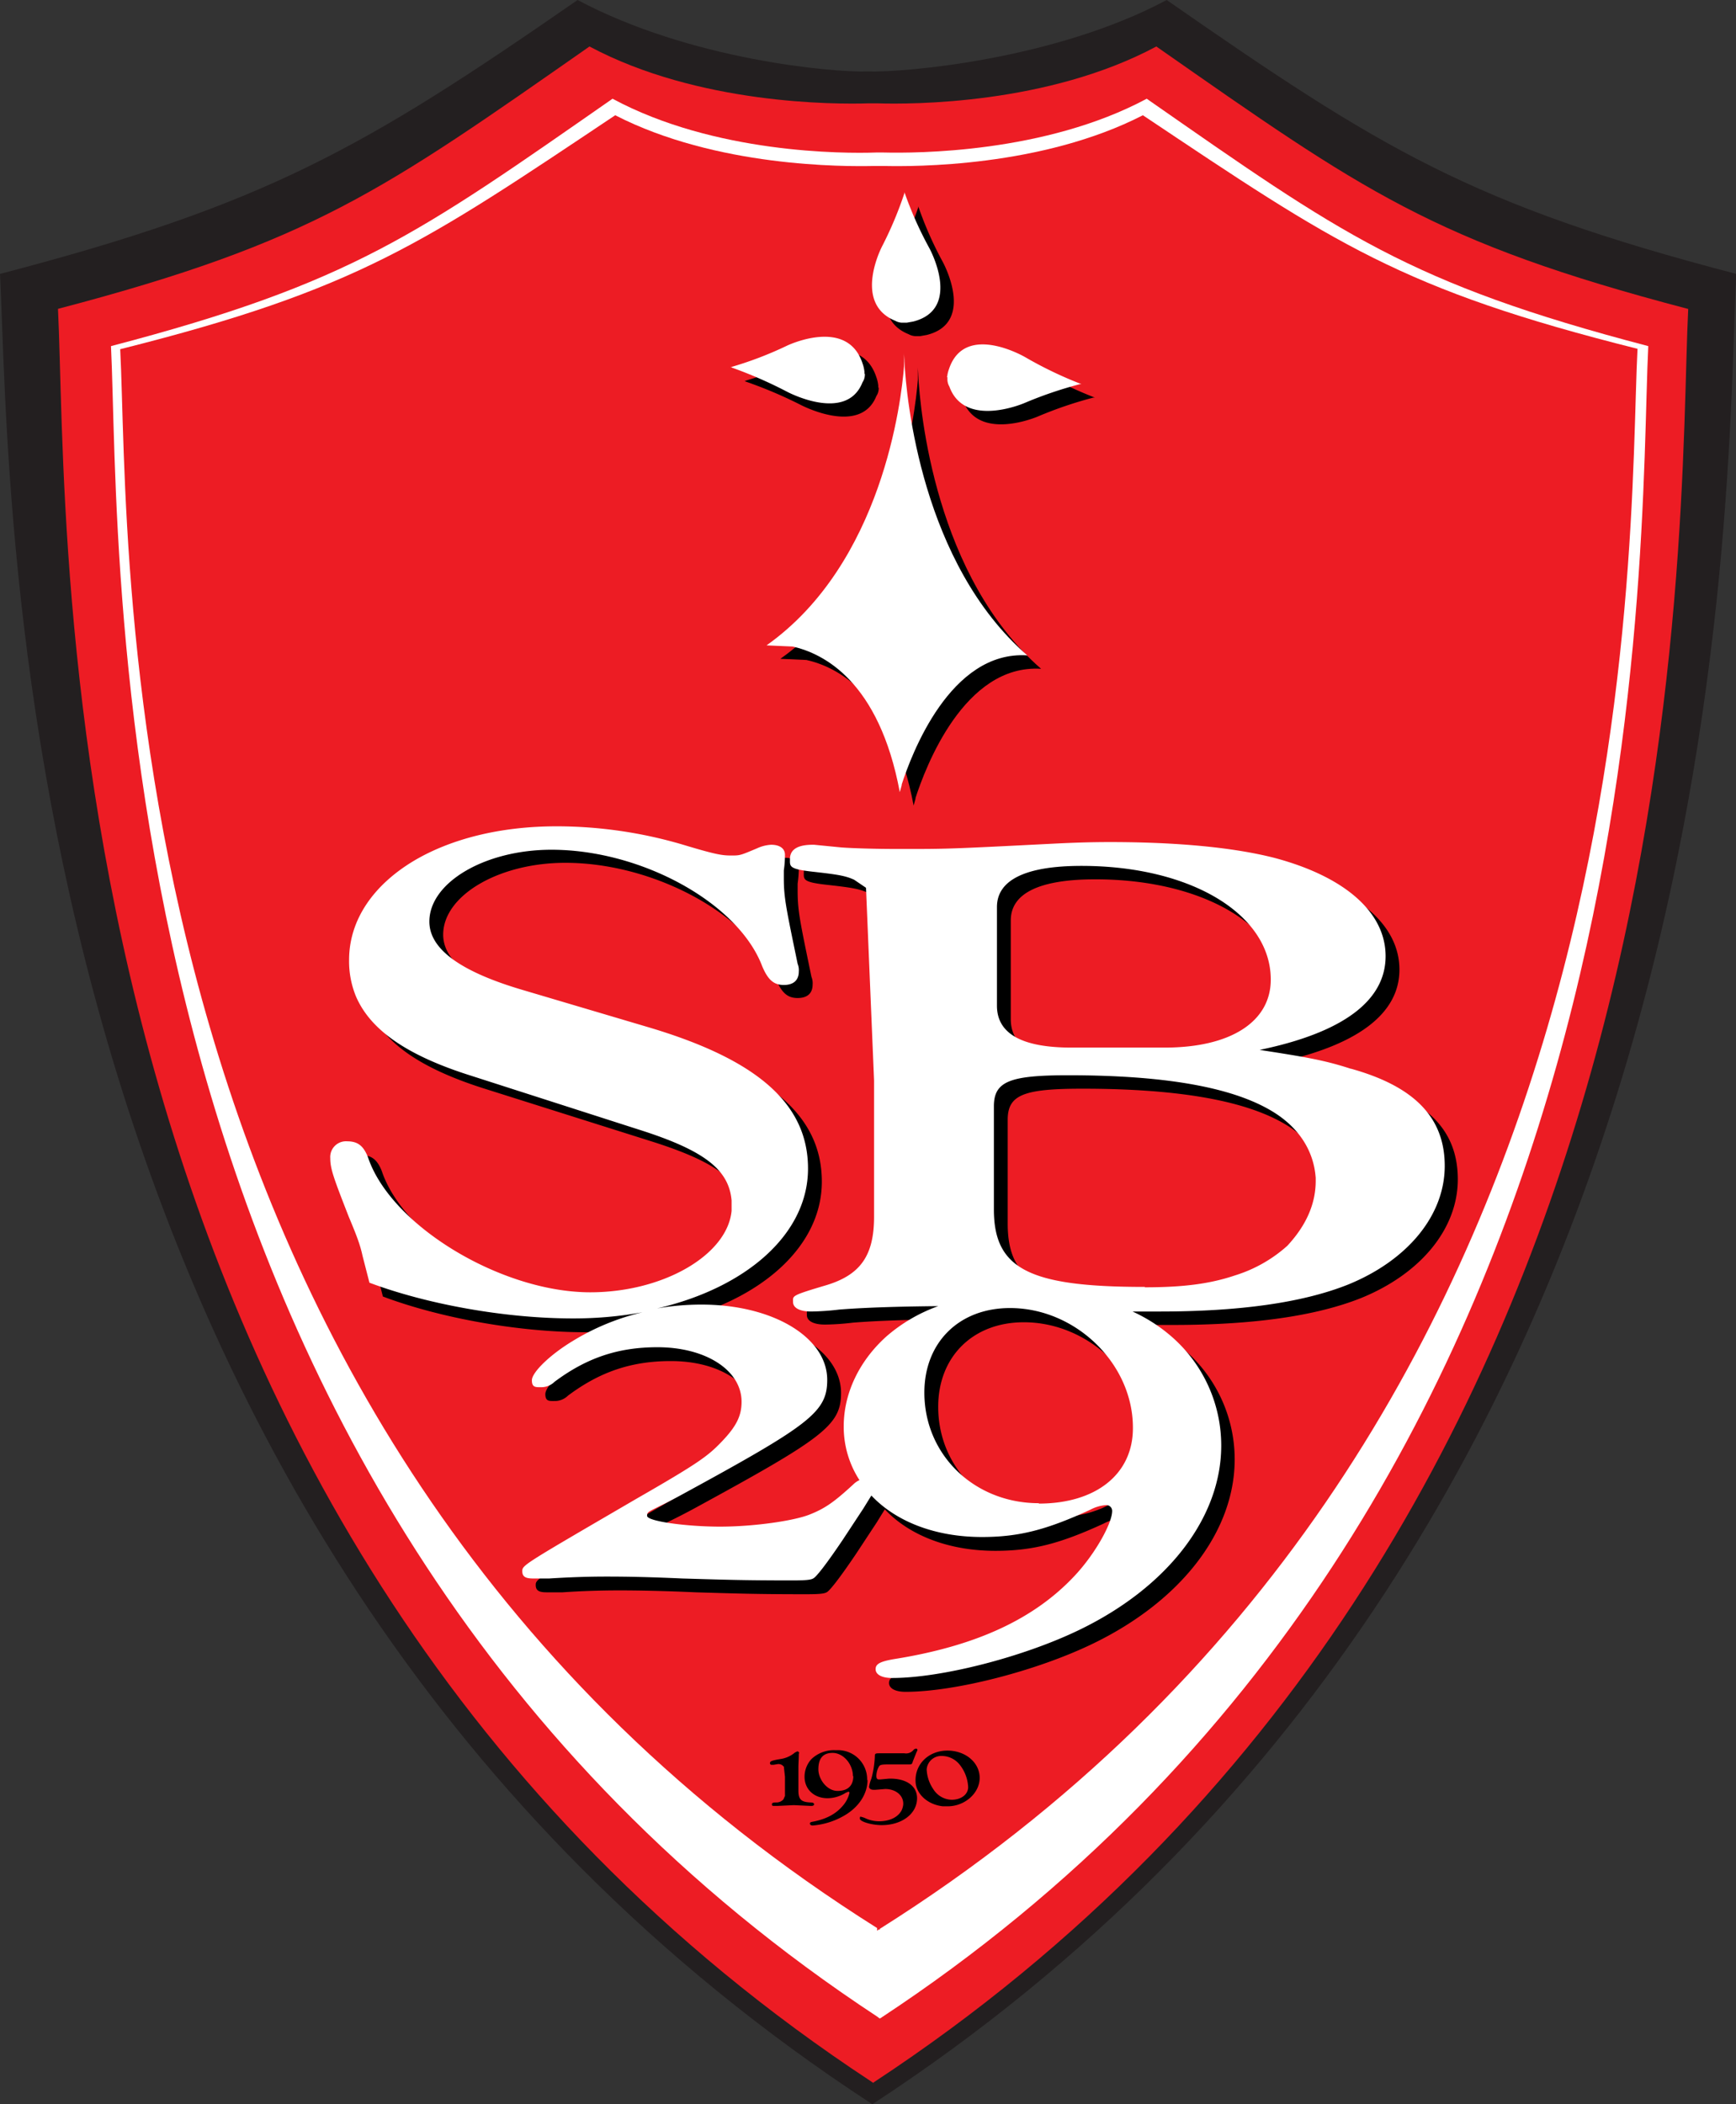 <?xml version="1.0" encoding="UTF-8" standalone="no"?> <svg xmlns:inkscape="http://www.inkscape.org/namespaces/inkscape" xmlns:sodipodi="http://sodipodi.sourceforge.net/DTD/sodipodi-0.dtd" xmlns:xlink="http://www.w3.org/1999/xlink" xmlns="http://www.w3.org/2000/svg" xmlns:svg="http://www.w3.org/2000/svg" viewBox="0 0 577.711 700" version="1.1" id="svg266" sodipodi:docname="header_logo_1.svg" inkscape:version="1.2 (dc2aeda, 2022-05-15)" width="577.711" height="700"><rect x="0" y="0" width="577.711" height="700" fill="#333333" stroke="none"/><defs id="defs232"><linearGradient id="b" x1="15.06" y1="277.14" x2="439.52" y2="277.14" gradientUnits="userSpaceOnUse"><stop offset="0" stop-color="#ec2027" id="stop182"></stop><stop offset=".26" stop-color="#ea2027" id="stop184"></stop><stop offset=".35" stop-color="#e32027" id="stop186"></stop><stop offset=".42" stop-color="#d82027" id="stop188"></stop><stop offset=".48" stop-color="#c72026" id="stop190"></stop><stop offset=".5" stop-color="#bc2026" id="stop192"></stop><stop offset=".78" stop-color="#ce2027" id="stop194"></stop><stop offset="1" stop-color="#d72027" id="stop196"></stop></linearGradient><linearGradient id="c" x1="217.13" y1="165.34" x2="401.27" y2="423.64" gradientUnits="userSpaceOnUse" gradientTransform="translate(28.949,3.711)"><stop offset=".5" id="stop199"></stop><stop offset=".71" stop-color="#070707" id="stop201"></stop><stop offset="1" stop-color="#1a1a1a" id="stop203"></stop></linearGradient><linearGradient id="d" x1="132" y1="11.25" x2="241.64" y2="215.02" gradientUnits="userSpaceOnUse" gradientTransform="translate(-48.248,0.742)"><stop offset=".5" stop-color="#231f20" id="stop206"></stop><stop offset="1" stop-color="#666" id="stop208"></stop></linearGradient><linearGradient id="e" x1="15.06" y1="48.04" x2="153.84" y2="48.04" gradientUnits="userSpaceOnUse"><stop offset="0" stop-color="gray" id="stop211"></stop><stop offset="1" id="stop213"></stop></linearGradient><linearGradient id="f" x1="195.8" y1="550.96" x2="-11.6" y2="98.42" gradientUnits="userSpaceOnUse"><stop offset="0" stop-color="#fff" id="stop216"></stop><stop offset="1" stop-color="#1a1a1a" id="stop218"></stop></linearGradient><linearGradient id="a" x1="422" y1="194.74" x2="256.24" y2="555.48" gradientUnits="userSpaceOnUse"><stop offset="0" stop-color="#fff" id="stop221"></stop><stop offset="1" id="stop223"></stop></linearGradient><linearGradient id="g" x1="300.69" y1="48.04" x2="439.52" y2="48.04" xlink:href="#a" gradientTransform="translate(-43.794,5.196)"></linearGradient><linearGradient id="h" x1="153.48" y1="21.89" x2="301.06" y2="21.89" gradientUnits="userSpaceOnUse"><stop offset="0" stop-color="#ccc" id="stop227"></stop><stop offset="1" id="stop229"></stop></linearGradient></defs><title id="title234">header_logo_1</title><g id="g3056" transform="scale(1.278)" style="stroke-width:0.783"><path d="M 226,18.6 C 216.8,18.9 179.7,15.6 150.4,0 94.6,38.7 69,53.3 0,71.3 3,130.8 -0.1,399.2 226.6,547.4 l 0.6,0.4 0.2,-0.2 C 454.1,399.4 449.2,130.7 452.1,71.3 383.1,53.3 359.6,38.8 303.8,0 274.6,15.6 235.2,18.9 226,18.6" fill="#231f20" id="path236" style="isolation:isolate;stroke-width:0.612"></path><path d="M 439.5,80.4 C 373.1,63 354.8,49.6 301.1,12.1 272.9,27.2 237.3,27.2 228.4,26.9 h -2.1 C 217.4,27.2 181.8,27.2 153.5,12.1 99.8,49.6 81.4,63 15.1,80.4 18,137.9 8.7,398.4 226.8,541.8 l 0.6,0.4 0.2,-0.2 C 445.7,398.6 436.7,137.9 439.6,80.4" fill="url(#b)" id="path238" style="isolation:isolate;fill:#ed1c24;fill-opacity:1;stroke-width:0.783"></path><path style="isolation:isolate;fill:#ffffff;stroke:none;stroke-width:0.783" d="m 298.6,25.7 c -26.5,14.2 -60.2,14.2 -68.5,14 h -2 c -8.4,0.3 -42,0.3 -68.6,-14 -50.7,35.3 -68,48 -130.6,64.4 2.7,54.2 -6,299.8 199.6,434.9 l 0.5,0.4 h 0.2 C 434.9,390.1 426.5,144.3 429.2,90.1 366.6,73.7 349.3,61 298.6,25.7 Z" id="path260"></path><path style="isolation:isolate;fill:#ed1c24;fill-opacity:1;stroke:none;stroke-width:0.612" d="m 229.1,502.1 v 0.3 l -0.2,-0.2 -0.5,0.4 v -0.7 C 25.4,374.2 34,142.1 31.3,90.9 93.1,75.4 110.2,63.4 160.2,30 c 26.3,13.5 59.4,13.4 67.7,13.2 h 2 c 8.2,0.2 41.4,0.3 67.7,-13.2 50,33.4 67,45.3 128.8,60.8 -2.7,51.3 5.6,283.6 -197.3,411.3 z" id="path536"></path></g><g id="g646" transform="scale(1.278)" style="stroke-width:0.783"><path id="path634" style="isolation:isolate;mix-blend-mode:multiply;stroke-width:0.783" d="m 218.137,455.584 a 7.6,7.6 0 0 0 -0.438,0.016 8.5,8.5 0 0 0 -6.398,2.301 A 6.8,6.8 0 0 0 209.5,462.5 c 0,3.3 2.5,5.6 6,5.6 a 9,9 0 0 0 4.699,-1.4 l 0.701,-0.299 a 0.3,0.3 0 0 1 0.299,0.299 7.8,7.8 0 0 1 -1.6,3.201 c -1.8,2.2 -4.3,3.599 -7.9,4.299 -0.6,0.1 -0.799,0.2 -0.799,0.5 0,0.3 0.299,0.5 0.699,0.5 a 19.4,19.4 0 0 0 8.1,-2.5 c 3.9,-2.2 6.201,-5.698 6.201,-9.398 l -0.1,0.1 a 7.6,7.6 0 0 0 -7.664,-7.816 z m -1.336,0.717 c 2.8,0 5.299,2.9 5.299,6.1 l 0.1,-0.1 c 0,2.4 -1.3,3.898 -4.1,3.898 -2.8,0 -5,-3.1 -5,-5.6 0,-2.5 0.901,-4.299 3.701,-4.299 z"></path><path id="path628" style="isolation:isolate;mix-blend-mode:multiply;stroke-width:0.783" d="m 246.699,455.699 c -4.7,0 -8.299,3.301 -8.299,7.701 a 6.9,6.9 0 0 0 0.1,1.199 c 0.6,2.9 3.4,5.2 7,5.6 h 1.301 c 4.4,0 8.299,-3.398 8.299,-7.398 0,-4 -3.7,-7.102 -8.4,-7.102 z m -1.398,1.4 A 6,6 0 0 1 250,459.5 a 10.1,10.1 0 0 1 2.1,5.699 c 0,1.9 -1.799,3.301 -4.299,3.301 A 5.8,5.8 0 0 1 243,465.699 a 9.8,9.8 0 0 1 -1.699,-5.1 3.8,3.8 0 0 1 4,-3.5 z"></path><path style="isolation:isolate;mix-blend-mode:multiply;stroke-width:0.783" d="m 212,469.7 c 0,-0.3 -0.3,-0.5 -0.9,-0.5 -2.4,-0.1 -3.2,-0.7 -3.2,-3.1 v -6 c 0,-0.9 0.1,-2.3 0.1,-3.1 0,-0.8 0.1,-0.6 0.1,-0.7 0,-0.1 -0.2,-0.4 -0.5,-0.4 l -0.6,0.3 a 7.5,7.5 0 0 1 -3.8,1.7 c -2.4,0.4 -2.7,0.6 -2.7,1.1 a 0.4,0.4 0 0 0 0.4,0.4 h 0.5 l 1.2,-0.2 a 1.9,1.9 0 0 1 1.1,0.3 l 0.3,0.3 h 0.1 l 0.3,2.7 v 4.5 a 3.3,3.3 0 0 1 0,0.5 l -0.4,0.9 a 2.5,2.5 0 0 1 -1.9,0.8 c -0.8,0 -1.1,0.1 -1.1,0.5 0,0.4 0.2,0.4 0.7,0.4 h 0.8 l 4.2,-0.2 4.3,0.2 h 0.4 c 0.3,0 0.6,-0.2 0.6,-0.4 z" id="path626"></path><path style="isolation:isolate;mix-blend-mode:multiply;stroke-width:0.783" d="m 238.8,468.1 c 0,4 -3.9,7 -9.2,7 -2.6,0 -5.7,-0.9 -5.7,-1.7 0,-0.8 0.3,-0.4 0.6,-0.4 l 0.6,0.2 a 8.6,8.6 0 0 0 3.8,0.9 c 2.8,0 5,-1.1 5.9,-2.9 a 4.9,4.9 0 0 0 0.4,-1.5 v -0.2 c 0,-2.2 -2,-3.8 -4.7,-3.8 l -2.5,0.2 h -0.6 c -0.6,0 -1.1,-0.3 -1.1,-0.8 a 9.1,9.1 0 0 1 0.6,-2.1 25.9,25.9 0 0 0 0.9,-5.8 c 0,-0.7 0.1,-0.8 1.2,-0.8 h 6.5 a 2.5,2.5 0 0 0 2.4,-0.9 1,1 0 0 1 0.6,-0.3 c 0.2,0 0.4,0.1 0.4,0.3 a 1,1 0 0 1 -0.2,0.5 l -1,2.5 c -0.2,0.7 -0.3,0.8 -0.9,0.8 h -5.3 c -2,0 -2.3,0.1 -2.6,0.5 a 5.1,5.1 0 0 0 -0.7,2.5 c 0,0.6 0.2,0.9 0.6,0.9 h 0.5 l 2.2,-0.2 c 4.5,-0.1 7.3,1.9 7.3,5.1 z" id="path256"></path></g><g id="g1319" transform="scale(1.278)" style="stroke-width:0.783"><path id="path1275" style="isolation:isolate;mix-blend-mode:multiply;stroke-width:0.783" d="m 148.5,218.5 c -14.7,0 -27.6,3.3 -37,8.9 -10.6,6.3 -17,15.4 -17,25.9 a 24.1,24.1 0 0 0 1.801,9.5 c 3.8,8.8 13.398,15.4 29.898,20.6 l 43.4,13.699 c 17.1,5.4 23.601,10.4 24.301,18.5 v 2.701 C 193,330.301 176.301,340 157.301,340 c -23.2,0 -52,-17.399 -57.9,-35.199 -1.2,-3 -2.7,-4.102 -5.4,-4.102 a 4.1,4.1 0 0 0 -4.5,4.4 c 0,2.8 0.901,5.201 4.801,15.201 2.1,5 3,7.399 3.6,10.199 l 1.799,7 c 14.9,5.6 35.3,9.301 52.9,9.301 a 100.1,100.1 0 0 0 18.201,-1.602 62.2,62.2 0 0 0 -18.201,7.5 c -6.1,3.7 -10.6,8.201 -10.6,10.201 0,2 1.099,1.799 2.699,1.799 a 4.9,4.9 0 0 0 3.201,-1.398 c 8.3,-6.2 16.499,-9 26.799,-9 12.6,0 21.9,5.999 21.9,14.199 0,3.6 -1.3,6.299 -5,10.199 -3.7,3.9 -6.099,5.7 -22.299,15 C 139.801,410.899 139.5,411 139.5,412.6 c 0,1.6 1.1,1.9 2.9,1.9 H 146.5 c 4.733,-0.333 9.7,-0.5 14.9,-0.5 4.3,0 10.999,0.1 19.799,0.5 10.4,0.3 15.502,0.5 28.602,0.5 4.1,0 5,-0.2 5.6,-0.6 0.6,-0.4 2.5,-2.5 7.5,-9.9 l 5.4,-8.199 2.1,-3.4 c 6.3,6.7 16.499,10.799 28.799,10.799 9.7,0 16.901,-1.9 28.201,-7.1 a 10.2,10.2 0 0 1 4.1,-1.199 1.5,1.5 0 0 1 1.6,1.5 c 0,3.3 -4.5,11.2 -9.5,16.6 -10.6,11.5 -25.9,18.6 -47.4,22 -3.4,0.6 -4.699,1.2 -4.699,2.6 0,1.4 1.601,2.301 4.301,2.301 12.8,0 33.999,-5.4 48.699,-12.5 23,-11.1 37,-29.2 37,-48 a 37.6,37.6 0 0 0 -12.5,-28 41.8,41.8 0 0 0 -10.699,-7 h 7.1 c 20.8,0 37.2,-2.3 49,-7 15.5,-6.3 25.199,-18 25.199,-30.9 0,-12.9 -8.099,-20.699 -24.299,-25.199 v -0.102 c -6.7,-2.2 -12.001,-3.098 -23.701,-4.898 21.7,-4.5 32.801,-12.8 32.801,-24.4 0,-11.6 -10.9,-20.8 -29,-25.6 -10.6,-2.7 -25.201,-4.201 -42.801,-4.201 -5.6,0 -10.3,0.2 -14.4,0.4 -27.6,1.4 -27.599,1.4 -40.199,1.4 -7.1,0 -12.601,-0.2 -15.301,-0.4 l -7.1,-0.699 h -0.4 c -4.7,0 -5.898,1.799 -5.898,3.699 0,1.9 -0.401,2.601 5.799,3.301 6.2,0.7 8.5,1 10.9,2.1 l 3.1,2.1 2.1,50.199 v 35.4 c 0,10.1 -3.5,15.2 -12.6,17.9 -9.1,2.7 -8.5,2.701 -8.5,4.301 0,1.6 1.801,2.5 4.701,2.5 a 67.4,67.4 0 0 0 7.299,-0.5 c 6.2,-0.5 15.001,-0.8 25.801,-0.9 a 42.2,42.2 0 0 0 -13.5,7.9 c -7,6.3 -11.1,14.698 -11.1,23.398 a 25.5,25.5 0 0 0 4.1,14 5.3,5.3 0 0 0 -1.6,1.102 c -5,4.6 -7.4,6.298 -11.5,7.898 -4.1,1.6 -14.401,3.102 -23.201,3.102 -8.8,0 -19,-1.401 -19,-2.801 0,-1.4 0.501,-0.9 8.801,-5.4 C 214.5,374.3 219,371 219,362.6 219,351.5 204.801,343 186.301,343 a 66.2,66.2 0 0 0 -11.602,1 C 197.999,338.6 214,324.6 214,307.6 c 0,-17 -13.4,-28.5 -41.9,-36.9 l -32.4,-9.6 c -16.3,-4.8 -24.299,-10.699 -24.299,-17.799 0,-10.2 14.499,-18.701 31.799,-18.701 23.5,0 48.7,13.9 54.9,30.4 1.5,3.5 3,4.801 5.6,4.801 2.6,0 3.9,-1.3 3.9,-3.5 a 4.4,4.4 0 0 0 -0.299,-2 c -3,-14.5 -3.602,-17.2 -3.602,-22.4 V 230 A 28.6,28.6 0 0 0 208,225.9 c 0,-1.5 -1.2,-2.6 -3.6,-2.6 a 9.8,9.8 0 0 0 -3.6,0.898 c -4.5,1.9 -4.501,1.9 -6.801,1.9 -2.3,0 -3.9,-0.199 -12.5,-2.799 A 116.4,116.4 0 0 0 148.5,218.5 Z m 136.699,10.4 c 28.5,0 49.301,12.6 49.301,29.6 0,11 -10.5,17.699 -27.6,17.699 h -24.301 c -12.867,0 -19.334,-3.599 -19.4,-10.799 v -25.801 c 0,-7 7.3,-10.699 22,-10.699 z m -3.398,54.5 c 25.1,0 42.7,3.1 53.1,9.4 10.4,6.3 11.099,14.999 11.299,17.299 v 0.801 c 0,7 -3.398,12.6 -7.398,16.9 A 36.6,36.6 0 0 1 325.199,335.5 c -6.5,2.3 -13.6,3.1 -23.5,3.1 v 0.1 c -30.2,0 -39.299,-4.699 -39.299,-20.199 v -27 c 0,-6.5 4.1,-8.1 19.4,-8.1 z m -15.201,60.799 c 17.1,0 32,14.502 32,31.102 0.1,11.9 -9.6,19.699 -24.5,19.699 -16.7,0 -29.799,-12.501 -29.799,-28.801 0,-13 8.999,-22 22.299,-22 z"></path><path id="path546" style="isolation:isolate;fill:#ffffff;stroke-width:0.783" d="m 144.9,215.1 c -14.7,0 -27.5,3.3 -37,8.9 -10.6,6.3 -17,15.4 -17,25.9 a 24.1,24.1 0 0 0 1.799,9.5 C 96.499,268.2 106.1,274.8 122.6,280 l 43.6,14 C 183.299,299.4 189.8,304.4 190.5,312.5 v 2.699 c -1.1,11.5 -17.801,21.201 -36.801,21.201 -23.2,0 -51.998,-17.401 -57.898,-35.201 -1.2,-3 -2.7,-4.1 -5.4,-4.1 A 4.1,4.1 0 0 0 86,301.5 c 0,2.8 0.901,5.199 4.801,15.199 2.1,5 3,7.401 3.6,10.201 l 1.799,7 c 14.9,5.6 35.3,9.299 52.9,9.299 a 100,100 0 0 0 18.201,-1.6 62.1,62.1 0 0 0 -18.201,7.5 c -6.1,3.7 -10.6,8.201 -10.6,10.201 0,2 1.099,1.799 2.699,1.799 a 4.9,4.9 0 0 0 3.201,-1.4 c 8.3,-6.2 16.499,-9 26.799,-9 12.6,0 21.9,6.001 21.9,14.201 0,3.6 -1.3,6.299 -5,10.199 -3.7,3.9 -6.099,5.7 -22.299,15 C 136.301,407.3 136,407.4 136,409 c 0,1.6 1.1,1.9 2.9,1.9 H 143 c 4.7,-0.3 9.7,-0.5 14.9,-0.5 5.2,0 10.999,0.1 19.799,0.5 10.4,0.3 15.502,0.5 28.602,0.5 4.1,0 5,-0.2 5.6,-0.6 0.6,-0.4 2.5,-2.5 7.5,-9.9 l 5.4,-8.201 2.1,-3.398 c 6.3,6.7 16.499,10.799 28.799,10.799 9.7,0 16.901,-1.9 28.201,-7.1 A 10.2,10.2 0 0 1 288,391.801 a 1.5,1.5 0 0 1 1.6,1.5 c 0,3.3 -4.5,11.2 -9.5,16.6 -10.6,11.5 -25.9,18.6 -47.4,22 -3.4,0.6 -4.699,1.2 -4.699,2.6 0,1.4 1.601,2.301 4.301,2.301 12.8,0 33.999,-5.4 48.699,-12.5 23,-11.1 37,-29.2 37,-48 a 37.6,37.6 0 0 0 -12.4,-27.9 41.9,41.9 0 0 0 -10.699,-7 H 302 c 20.8,0 37.2,-2.3 49,-7 15.5,-6.3 25.199,-18 25.199,-30.9 0,-12.9 -8.298,-20.801 -24.398,-25.301 h -0.102 c -6.7,-2.2 -11.999,-3.098 -23.699,-4.898 21.7,-4.5 32.801,-12.8 32.801,-24.4 0,-11.6 -10.9,-20.8 -29,-25.6 -10.6,-2.7 -25.201,-4.102 -42.801,-4.102 -5.6,0 -10.3,0.2 -14.4,0.4 -27.6,1.4 -27.599,1.4 -40.199,1.4 -7,0 -12.601,-0.2 -15.301,-0.4 L 212,219.9 h -0.4 c -4.7,0 -5.9,1.799 -5.9,3.699 0,1.9 -0.399,2.601 5.801,3.301 6.2,0.7 8.5,1 10.9,2.1 l 3.1,2.1 2.1,50.201 v 35.398 c 0,10.1 -3.5,15.2 -12.6,17.9 -9.1,2.7 -8.5,2.701 -8.5,4.301 0,1.6 1.799,2.5 4.699,2.5 a 67.3,67.3 0 0 0 7.301,-0.5 c 6.2,-0.5 15.001,-0.8 25.801,-0.9 a 42.3,42.3 0 0 0 -13.5,7.9 c -7,6.3 -11.102,14.7 -11.102,23.4 a 25.5,25.5 0 0 0 4.102,14 5.3,5.3 0 0 0 -1.602,1.1 c -5,4.6 -7.4,6.3 -11.5,7.9 -4.1,1.6 -14.399,3.1 -23.199,3.1 -8.8,0 -19,-1.401 -19,-2.801 0,-1.4 0.501,-0.9 8.801,-5.4 33.6,-18.3 38.1,-21.6 38.1,-30 0,-11.1 -14.201,-19.6 -32.701,-19.6 a 66.2,66.2 0 0 0 -11.6,1 c 23.3,-5.4 39.301,-19.4 39.301,-36.4 0,-17 -13.4,-28.498 -41.9,-36.898 l -32.4,-9.602 c -16.3,-4.8 -24.299,-10.699 -24.299,-17.799 0,-10.2 14.499,-18.701 31.799,-18.701 23.5,0 48.7,13.9 54.9,30.4 1.5,3.5 3,4.801 5.6,4.801 2.6,0 3.9,-1.3 3.9,-3.5 a 4.4,4.4 0 0 0 -0.301,-2 c -3,-14.5 -3.6,-17.2 -3.6,-22.4 v -1.9 A 28.4,28.4 0 0 0 204.4,222.5 c 0,-1.5 -1.2,-2.6 -3.6,-2.6 a 9.9,9.9 0 0 0 -3.602,0.9 c -4.5,1.9 -4.499,1.898 -6.799,1.898 -2.3,0 -3.9,-0.199 -12.5,-2.799 a 116.4,116.4 0 0 0 -33,-4.801 z m 136.699,10.301 c 28.5,0 49.301,12.6 49.301,29.6 0,11 -10.5,17.699 -27.6,17.699 H 279 c -12.867,0 -19.334,-3.599 -19.4,-10.799 v -25.801 c 0,-7 7.4,-10.699 22,-10.699 z m -3.4,54.5 c 25.1,0 42.702,3.1 53.102,9.4 10.4,6.3 11.099,14.999 11.299,17.299 v 0.801 c 0,7 -3.4,12.6 -7.4,16.9 A 36.6,36.6 0 0 1 321.6,332 c -6.5,2.2 -13.5,3.1 -23.5,3.1 V 335 c -30.2,0 -39.299,-4.699 -39.299,-20.199 V 288 c 0,-6.5 4.098,-8.1 19.398,-8.1 z M 263,340.5 c 17.1,0 32,14.5 32,31.1 0.1,12.1 -9.6,19.801 -24.5,19.801 v -0.1 c -16.7,0 -29.801,-12.501 -29.801,-28.801 0,-13 9.001,-22 22.301,-22 z"></path></g><g id="g1313" transform="scale(1.278)" style="stroke-width:0.783"><g id="g1289" style="stroke-width:0.783"><path style="isolation:isolate;mix-blend-mode:multiply;stroke-width:0.783" d="m 250.3,101.9 v -0.2 h -0.1 v -0.6 a 8.3,8.3 0 0 1 0.4,-1.5 c 4,-12.4 19.9,-3.1 19.9,-3.1 a 104.2,104.2 0 0 0 14.6,7 h -0.4 a 104.8,104.8 0 0 0 -14.4,4.9 c 0,0 -15.6,6.8 -19.6,-4.3 a 3.7,3.7 0 0 1 -0.5,-1.8 V 102 Z" id="path1273"></path><path style="isolation:isolate;mix-blend-mode:multiply;stroke-width:0.783" d="M 233.3,67.6 A 96.3,96.3 0 0 0 239.1,54 v -0.3 a 96.4,96.4 0 0 0 6.4,14.5 c 0,0 8.7,15.8 -4.2,19 l -1.7,0.3 h -1.3 A 4,4 0 0 1 236.6,87 c -11.2,-4.5 -3.3,-19.3 -3.3,-19.3 z" id="path1271"></path><path style="isolation:isolate;mix-blend-mode:multiply;stroke-width:0.783" d="m 194.1,99.2 h -0.3 a 95.5,95.5 0 0 0 14.7,-5.6 c 0,0 15.7,-7.7 19.7,4.6 a 9.1,9.1 0 0 1 0.5,2.2 v 0.5 h 0.1 v 0.4 a 3.6,3.6 0 0 1 -0.6,1.8 c -4.2,10.5 -19.7,2.3 -19.7,2.3 a 114.7,114.7 0 0 0 -14.4,-6.1 z" id="path1269"></path><path style="isolation:isolate;mix-blend-mode:multiply;stroke-width:0.783" d="m 239.1,97.1 v 0.4 c 0.5,9.8 4.5,52.7 32,76.6 -20.1,-1.3 -30.2,25.9 -32.7,33.6 v 0.2 l -0.5,1.8 C 232.5,180.8 218,173.6 210,171.8 l -6.8,-0.3 c 30.2,-21.4 35.1,-63.7 35.8,-72.6 v -3.4 c 0,0 0,0.7 0.1,1.9 z" id="path258"></path></g><g id="g562" style="fill:#ffffff;stroke-width:0.783"><path style="isolation:isolate;fill:#ffffff;stroke-width:0.783" d="m 246.7,98.4 v -0.2 h -0.1 c 0,-0.2 0.1,-0.4 0.1,-0.6 a 8.3,8.3 0 0 1 0.4,-1.5 C 251.2,83.7 267,93 267,93 a 104,104 0 0 0 14.6,7 h -0.4 a 104.4,104.4 0 0 0 -14.4,4.9 c 0,0 -15.6,6.8 -19.6,-4.3 a 3.7,3.7 0 0 1 -0.5,-1.8 z" id="path544"></path><path style="isolation:isolate;fill:#ffffff;stroke-width:0.783" d="m 229.7,64.1 a 97,97 0 0 0 5.8,-13.8 V 50 a 96.6,96.6 0 0 0 6.5,14.6 c 0,0 8.7,15.8 -4.2,19.1 l -1.7,0.3 h -1.3 a 4,4 0 0 1 -1.7,-0.5 c -11.2,-4.6 -3.4,-19.4 -3.4,-19.4 z" id="path542"></path><path style="isolation:isolate;fill:#ffffff;stroke-width:0.783" d="m 190.5,95.6 h -0.3 A 95.2,95.2 0 0 0 204.9,90 c 0,0 15.7,-7.6 19.7,4.6 a 9.2,9.2 0 0 1 0.5,2.2 v 0.5 h 0.1 v 0.4 a 3.6,3.6 0 0 1 -0.6,1.8 C 220.4,110.2 205,102 205,102 a 114.8,114.8 0 0 0 -14.4,-6.3 z" id="path540"></path><path style="isolation:isolate;fill:#ffffff;stroke-width:0.783" d="M 235.5,93.5 V 94 c 0.5,9.8 4.5,52.7 32,76.6 -20.1,-1.3 -30.2,25.9 -32.7,33.6 v 0.2 l -0.5,1.8 c -5.4,-28.9 -19.9,-36.1 -27.9,-37.9 l -6.8,-0.3 c 30.2,-21.4 35.1,-63.7 35.8,-72.6 v -3.5 c 0,0 0,0.7 0.1,1.9 z" id="path538"></path></g></g></svg> 